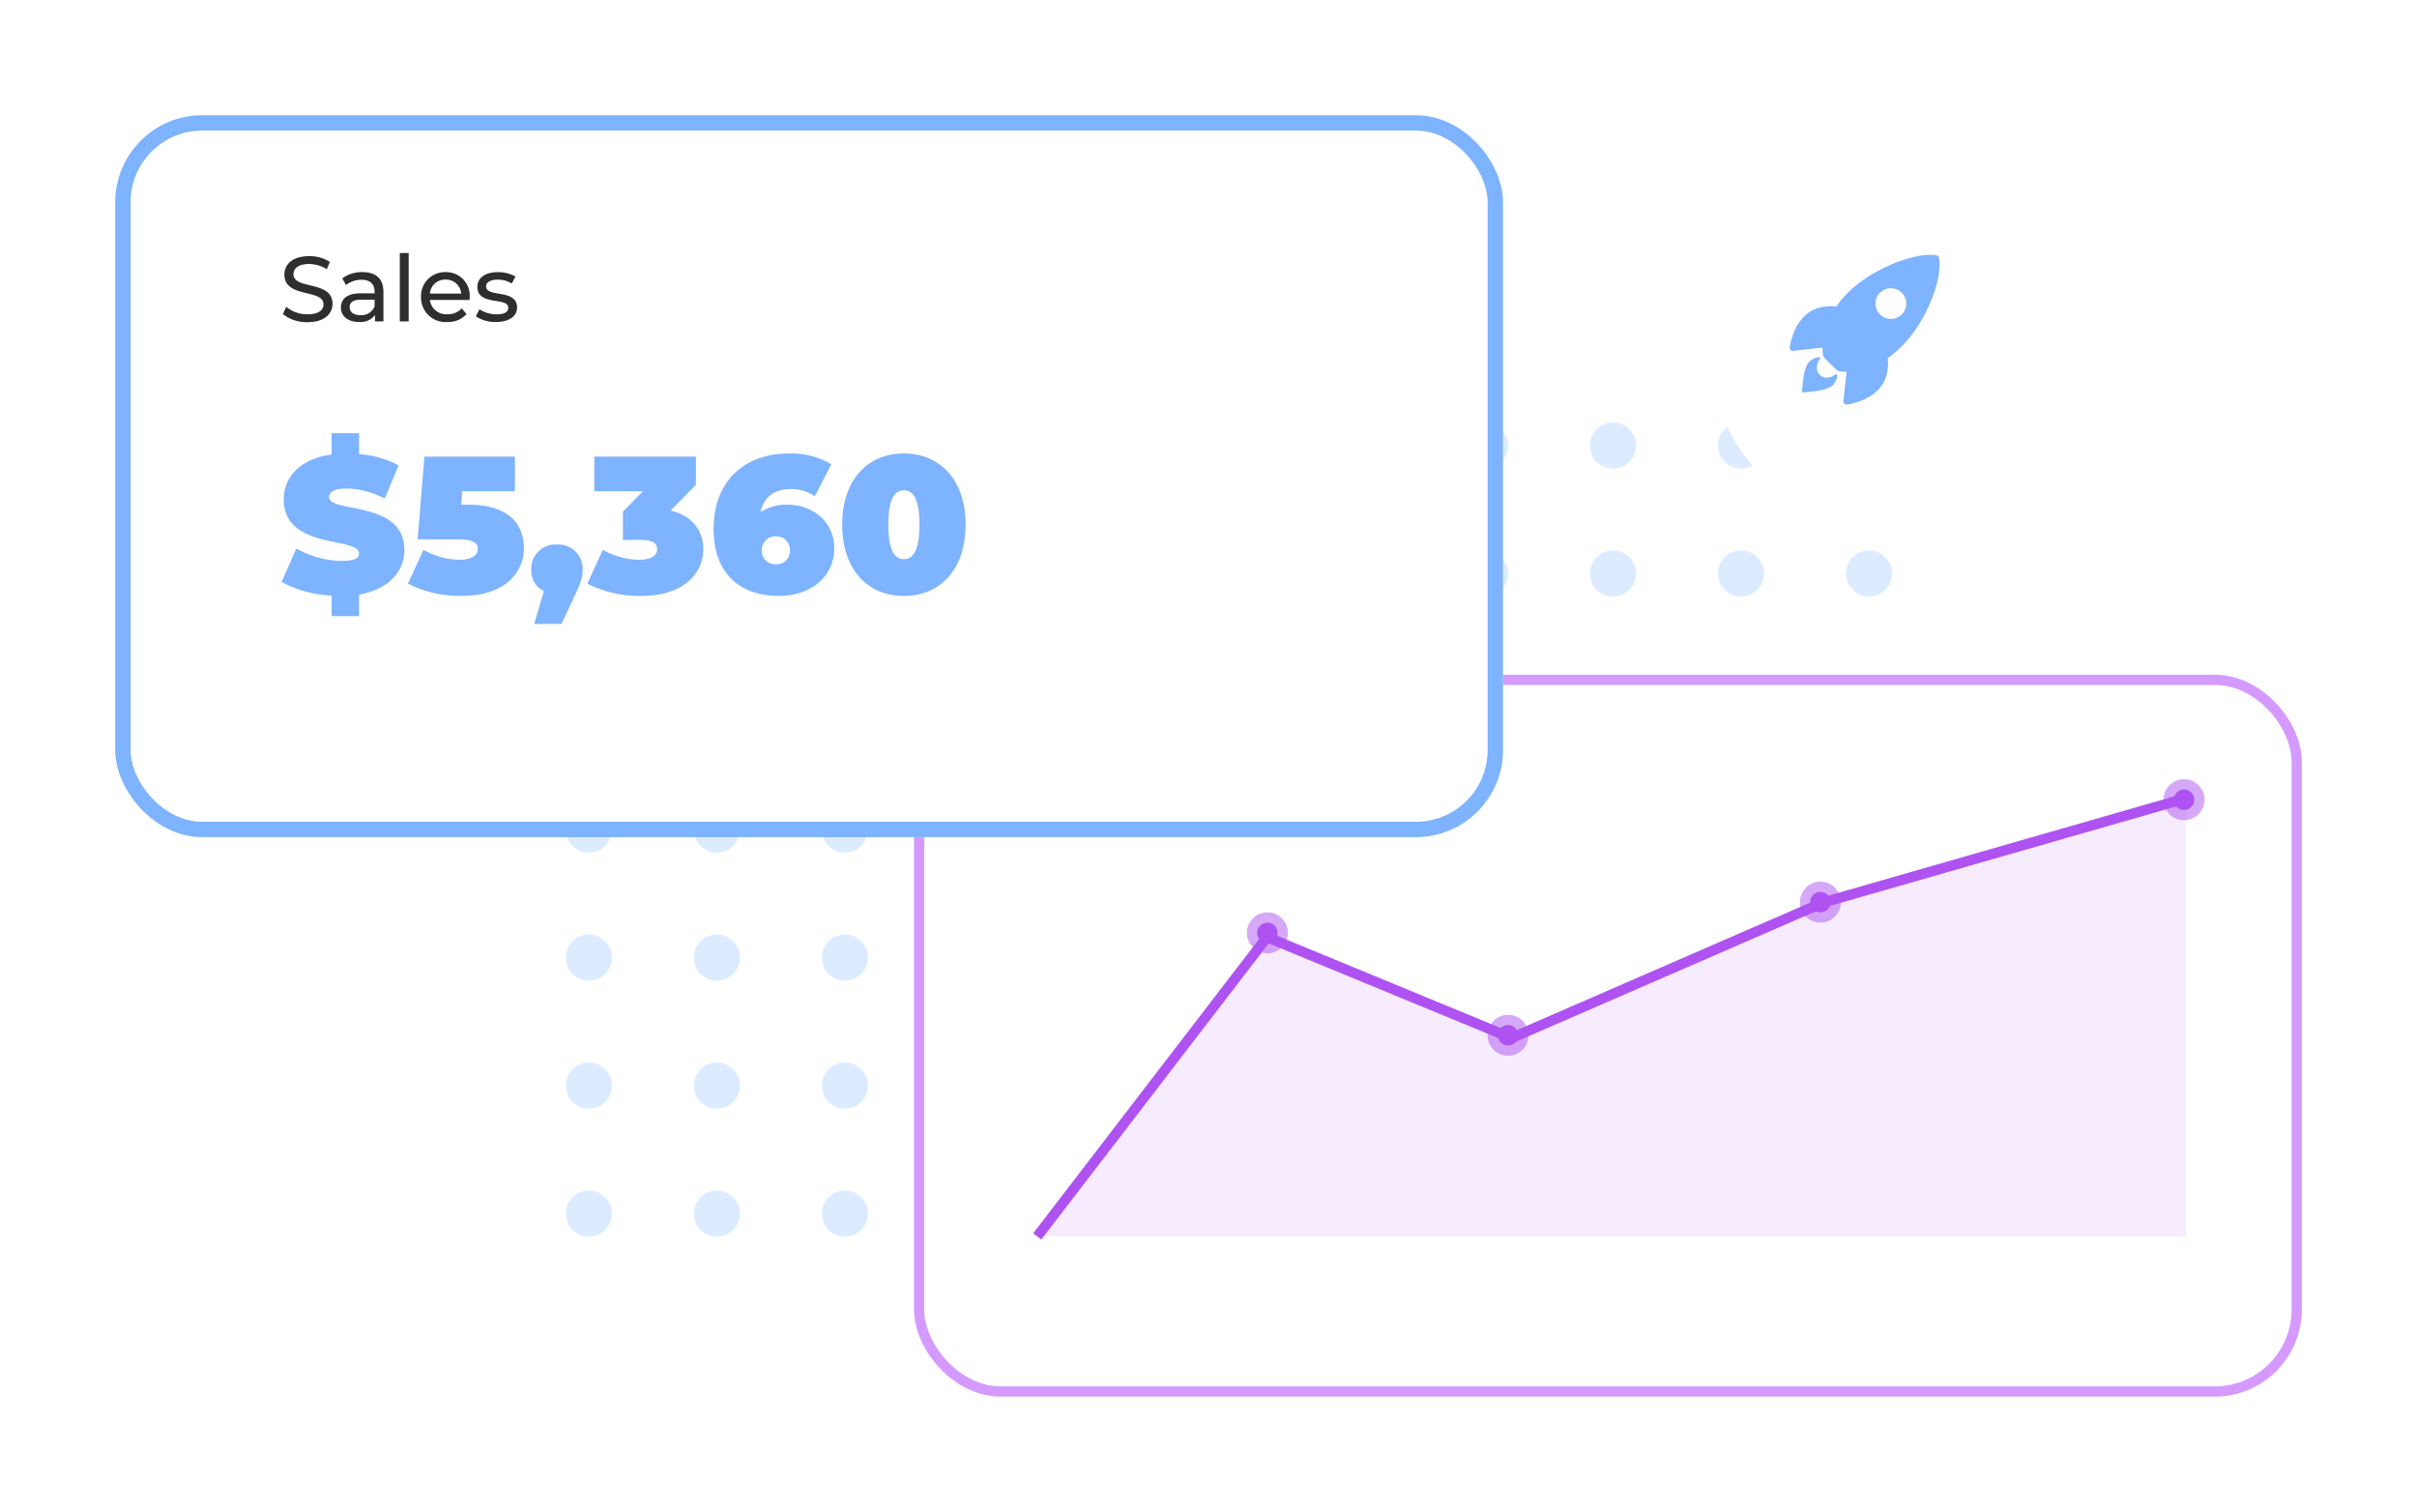 <svg xmlns="http://www.w3.org/2000/svg" xmlns:xlink="http://www.w3.org/1999/xlink" width="472" height="295.255" viewBox="0 0 472 295.255">
  <defs>
    <clipPath id="clip-path">
      <rect width="266" height="166" fill="none"/>
    </clipPath>
    <filter id="Rectangle_23122" x="155.988" y="109.273" width="316.013" height="185.981" filterUnits="userSpaceOnUse">
      <feOffset dy="6" input="SourceAlpha"/>
      <feGaussianBlur stdDeviation="7.5" result="blur"/>
      <feFlood flood-color="#006bff" flood-opacity="0.078"/>
      <feComposite operator="in" in2="blur"/>
      <feComposite in="SourceGraphic"/>
    </filter>
    <filter id="Rectangle_23123" x="0" y="0" width="316.013" height="185.981" filterUnits="userSpaceOnUse">
      <feOffset dy="6" input="SourceAlpha"/>
      <feGaussianBlur stdDeviation="7.5" result="blur-2"/>
      <feFlood flood-color="#006bff" flood-opacity="0.078"/>
      <feComposite operator="in" in2="blur-2"/>
      <feComposite in="SourceGraphic"/>
    </filter>
    <filter id="Ellipse_2433" x="312" y="18.273" width="105" height="105" filterUnits="userSpaceOnUse">
      <feOffset dy="6" input="SourceAlpha"/>
      <feGaussianBlur stdDeviation="7.5" result="blur-3"/>
      <feFlood flood-color="#006bff" flood-opacity="0.078"/>
      <feComposite operator="in" in2="blur-3"/>
      <feComposite in="SourceGraphic"/>
    </filter>
  </defs>
  <g id="Group_34309" data-name="Group 34309" transform="translate(-858.5 -3560.227)">
    <g id="Repeat_Grid_311" data-name="Repeat Grid 311" transform="translate(969 3642.727)" clip-path="url(#clip-path)">
      <g transform="translate(-851 -3976)">
        <circle id="Ellipse_2422" data-name="Ellipse 2422" cx="4.5" cy="4.5" r="4.5" transform="translate(851 3976)" fill="rgba(0,107,255,0.14)"/>
      </g>
      <g transform="translate(-826 -3976)">
        <circle id="Ellipse_2422-2" data-name="Ellipse 2422" cx="4.5" cy="4.5" r="4.5" transform="translate(851 3976)" fill="rgba(0,107,255,0.14)"/>
      </g>
      <g transform="translate(-801 -3976)">
        <circle id="Ellipse_2422-3" data-name="Ellipse 2422" cx="4.5" cy="4.5" r="4.5" transform="translate(851 3976)" fill="rgba(0,107,255,0.14)"/>
      </g>
      <g transform="translate(-776 -3976)">
        <circle id="Ellipse_2422-4" data-name="Ellipse 2422" cx="4.5" cy="4.5" r="4.5" transform="translate(851 3976)" fill="rgba(0,107,255,0.14)"/>
      </g>
      <g transform="translate(-751 -3976)">
        <circle id="Ellipse_2422-5" data-name="Ellipse 2422" cx="4.5" cy="4.5" r="4.5" transform="translate(851 3976)" fill="rgba(0,107,255,0.14)"/>
      </g>
      <g transform="translate(-726 -3976)">
        <circle id="Ellipse_2422-6" data-name="Ellipse 2422" cx="4.5" cy="4.5" r="4.5" transform="translate(851 3976)" fill="rgba(0,107,255,0.14)"/>
      </g>
      <g transform="translate(-701 -3976)">
        <circle id="Ellipse_2422-7" data-name="Ellipse 2422" cx="4.5" cy="4.5" r="4.5" transform="translate(851 3976)" fill="rgba(0,107,255,0.14)"/>
      </g>
      <g transform="translate(-676 -3976)">
        <circle id="Ellipse_2422-8" data-name="Ellipse 2422" cx="4.5" cy="4.5" r="4.5" transform="translate(851 3976)" fill="rgba(0,107,255,0.14)"/>
      </g>
      <g transform="translate(-651 -3976)">
        <circle id="Ellipse_2422-9" data-name="Ellipse 2422" cx="4.5" cy="4.5" r="4.5" transform="translate(851 3976)" fill="rgba(0,107,255,0.14)"/>
      </g>
      <g transform="translate(-626 -3976)">
        <circle id="Ellipse_2422-10" data-name="Ellipse 2422" cx="4.5" cy="4.5" r="4.5" transform="translate(851 3976)" fill="rgba(0,107,255,0.14)"/>
      </g>
      <g transform="translate(-601 -3976)">
        <circle id="Ellipse_2422-11" data-name="Ellipse 2422" cx="4.5" cy="4.5" r="4.5" transform="translate(851 3976)" fill="rgba(0,107,255,0.14)"/>
      </g>
      <g transform="translate(-851 -3951)">
        <circle id="Ellipse_2422-12" data-name="Ellipse 2422" cx="4.5" cy="4.5" r="4.5" transform="translate(851 3976)" fill="rgba(0,107,255,0.14)"/>
      </g>
      <g transform="translate(-826 -3951)">
        <circle id="Ellipse_2422-13" data-name="Ellipse 2422" cx="4.5" cy="4.5" r="4.5" transform="translate(851 3976)" fill="rgba(0,107,255,0.14)"/>
      </g>
      <g transform="translate(-801 -3951)">
        <circle id="Ellipse_2422-14" data-name="Ellipse 2422" cx="4.5" cy="4.5" r="4.5" transform="translate(851 3976)" fill="rgba(0,107,255,0.14)"/>
      </g>
      <g transform="translate(-776 -3951)">
        <circle id="Ellipse_2422-15" data-name="Ellipse 2422" cx="4.5" cy="4.5" r="4.5" transform="translate(851 3976)" fill="rgba(0,107,255,0.14)"/>
      </g>
      <g transform="translate(-751 -3951)">
        <circle id="Ellipse_2422-16" data-name="Ellipse 2422" cx="4.5" cy="4.5" r="4.5" transform="translate(851 3976)" fill="rgba(0,107,255,0.14)"/>
      </g>
      <g transform="translate(-726 -3951)">
        <circle id="Ellipse_2422-17" data-name="Ellipse 2422" cx="4.5" cy="4.5" r="4.5" transform="translate(851 3976)" fill="rgba(0,107,255,0.14)"/>
      </g>
      <g transform="translate(-701 -3951)">
        <circle id="Ellipse_2422-18" data-name="Ellipse 2422" cx="4.5" cy="4.5" r="4.5" transform="translate(851 3976)" fill="rgba(0,107,255,0.14)"/>
      </g>
      <g transform="translate(-676 -3951)">
        <circle id="Ellipse_2422-19" data-name="Ellipse 2422" cx="4.5" cy="4.5" r="4.5" transform="translate(851 3976)" fill="rgba(0,107,255,0.14)"/>
      </g>
      <g transform="translate(-651 -3951)">
        <circle id="Ellipse_2422-20" data-name="Ellipse 2422" cx="4.5" cy="4.5" r="4.5" transform="translate(851 3976)" fill="rgba(0,107,255,0.14)"/>
      </g>
      <g transform="translate(-626 -3951)">
        <circle id="Ellipse_2422-21" data-name="Ellipse 2422" cx="4.5" cy="4.5" r="4.5" transform="translate(851 3976)" fill="rgba(0,107,255,0.14)"/>
      </g>
      <g transform="translate(-601 -3951)">
        <circle id="Ellipse_2422-22" data-name="Ellipse 2422" cx="4.5" cy="4.5" r="4.5" transform="translate(851 3976)" fill="rgba(0,107,255,0.14)"/>
      </g>
      <g transform="translate(-851 -3926)">
        <circle id="Ellipse_2422-23" data-name="Ellipse 2422" cx="4.5" cy="4.5" r="4.5" transform="translate(851 3976)" fill="rgba(0,107,255,0.14)"/>
      </g>
      <g transform="translate(-826 -3926)">
        <circle id="Ellipse_2422-24" data-name="Ellipse 2422" cx="4.5" cy="4.5" r="4.5" transform="translate(851 3976)" fill="rgba(0,107,255,0.14)"/>
      </g>
      <g transform="translate(-801 -3926)">
        <circle id="Ellipse_2422-25" data-name="Ellipse 2422" cx="4.5" cy="4.5" r="4.5" transform="translate(851 3976)" fill="rgba(0,107,255,0.14)"/>
      </g>
      <g transform="translate(-776 -3926)">
        <circle id="Ellipse_2422-26" data-name="Ellipse 2422" cx="4.5" cy="4.5" r="4.5" transform="translate(851 3976)" fill="rgba(0,107,255,0.14)"/>
      </g>
      <g transform="translate(-751 -3926)">
        <circle id="Ellipse_2422-27" data-name="Ellipse 2422" cx="4.5" cy="4.5" r="4.5" transform="translate(851 3976)" fill="rgba(0,107,255,0.14)"/>
      </g>
      <g transform="translate(-726 -3926)">
        <circle id="Ellipse_2422-28" data-name="Ellipse 2422" cx="4.5" cy="4.5" r="4.5" transform="translate(851 3976)" fill="rgba(0,107,255,0.14)"/>
      </g>
      <g transform="translate(-701 -3926)">
        <circle id="Ellipse_2422-29" data-name="Ellipse 2422" cx="4.5" cy="4.5" r="4.5" transform="translate(851 3976)" fill="rgba(0,107,255,0.14)"/>
      </g>
      <g transform="translate(-676 -3926)">
        <circle id="Ellipse_2422-30" data-name="Ellipse 2422" cx="4.5" cy="4.5" r="4.5" transform="translate(851 3976)" fill="rgba(0,107,255,0.14)"/>
      </g>
      <g transform="translate(-651 -3926)">
        <circle id="Ellipse_2422-31" data-name="Ellipse 2422" cx="4.5" cy="4.5" r="4.5" transform="translate(851 3976)" fill="rgba(0,107,255,0.14)"/>
      </g>
      <g transform="translate(-626 -3926)">
        <circle id="Ellipse_2422-32" data-name="Ellipse 2422" cx="4.5" cy="4.5" r="4.5" transform="translate(851 3976)" fill="rgba(0,107,255,0.14)"/>
      </g>
      <g transform="translate(-601 -3926)">
        <circle id="Ellipse_2422-33" data-name="Ellipse 2422" cx="4.5" cy="4.5" r="4.5" transform="translate(851 3976)" fill="rgba(0,107,255,0.14)"/>
      </g>
      <g transform="translate(-851 -3901)">
        <circle id="Ellipse_2422-34" data-name="Ellipse 2422" cx="4.5" cy="4.5" r="4.5" transform="translate(851 3976)" fill="rgba(0,107,255,0.14)"/>
      </g>
      <g transform="translate(-826 -3901)">
        <circle id="Ellipse_2422-35" data-name="Ellipse 2422" cx="4.5" cy="4.5" r="4.5" transform="translate(851 3976)" fill="rgba(0,107,255,0.14)"/>
      </g>
      <g transform="translate(-801 -3901)">
        <circle id="Ellipse_2422-36" data-name="Ellipse 2422" cx="4.5" cy="4.5" r="4.5" transform="translate(851 3976)" fill="rgba(0,107,255,0.14)"/>
      </g>
      <g transform="translate(-776 -3901)">
        <circle id="Ellipse_2422-37" data-name="Ellipse 2422" cx="4.5" cy="4.5" r="4.5" transform="translate(851 3976)" fill="rgba(0,107,255,0.14)"/>
      </g>
      <g transform="translate(-751 -3901)">
        <circle id="Ellipse_2422-38" data-name="Ellipse 2422" cx="4.5" cy="4.5" r="4.5" transform="translate(851 3976)" fill="rgba(0,107,255,0.14)"/>
      </g>
      <g transform="translate(-726 -3901)">
        <circle id="Ellipse_2422-39" data-name="Ellipse 2422" cx="4.5" cy="4.5" r="4.5" transform="translate(851 3976)" fill="rgba(0,107,255,0.14)"/>
      </g>
      <g transform="translate(-701 -3901)">
        <circle id="Ellipse_2422-40" data-name="Ellipse 2422" cx="4.5" cy="4.5" r="4.5" transform="translate(851 3976)" fill="rgba(0,107,255,0.14)"/>
      </g>
      <g transform="translate(-676 -3901)">
        <circle id="Ellipse_2422-41" data-name="Ellipse 2422" cx="4.5" cy="4.5" r="4.5" transform="translate(851 3976)" fill="rgba(0,107,255,0.14)"/>
      </g>
      <g transform="translate(-651 -3901)">
        <circle id="Ellipse_2422-42" data-name="Ellipse 2422" cx="4.5" cy="4.5" r="4.5" transform="translate(851 3976)" fill="rgba(0,107,255,0.14)"/>
      </g>
      <g transform="translate(-626 -3901)">
        <circle id="Ellipse_2422-43" data-name="Ellipse 2422" cx="4.5" cy="4.5" r="4.5" transform="translate(851 3976)" fill="rgba(0,107,255,0.14)"/>
      </g>
      <g transform="translate(-601 -3901)">
        <circle id="Ellipse_2422-44" data-name="Ellipse 2422" cx="4.5" cy="4.5" r="4.5" transform="translate(851 3976)" fill="rgba(0,107,255,0.14)"/>
      </g>
      <g transform="translate(-851 -3876)">
        <circle id="Ellipse_2422-45" data-name="Ellipse 2422" cx="4.5" cy="4.5" r="4.5" transform="translate(851 3976)" fill="rgba(0,107,255,0.14)"/>
      </g>
      <g transform="translate(-826 -3876)">
        <circle id="Ellipse_2422-46" data-name="Ellipse 2422" cx="4.5" cy="4.5" r="4.5" transform="translate(851 3976)" fill="rgba(0,107,255,0.14)"/>
      </g>
      <g transform="translate(-801 -3876)">
        <circle id="Ellipse_2422-47" data-name="Ellipse 2422" cx="4.5" cy="4.5" r="4.5" transform="translate(851 3976)" fill="rgba(0,107,255,0.14)"/>
      </g>
      <g transform="translate(-776 -3876)">
        <circle id="Ellipse_2422-48" data-name="Ellipse 2422" cx="4.5" cy="4.5" r="4.5" transform="translate(851 3976)" fill="rgba(0,107,255,0.14)"/>
      </g>
      <g transform="translate(-751 -3876)">
        <circle id="Ellipse_2422-49" data-name="Ellipse 2422" cx="4.5" cy="4.5" r="4.5" transform="translate(851 3976)" fill="rgba(0,107,255,0.14)"/>
      </g>
      <g transform="translate(-726 -3876)">
        <circle id="Ellipse_2422-50" data-name="Ellipse 2422" cx="4.5" cy="4.5" r="4.5" transform="translate(851 3976)" fill="rgba(0,107,255,0.14)"/>
      </g>
      <g transform="translate(-701 -3876)">
        <circle id="Ellipse_2422-51" data-name="Ellipse 2422" cx="4.5" cy="4.5" r="4.5" transform="translate(851 3976)" fill="rgba(0,107,255,0.14)"/>
      </g>
      <g transform="translate(-676 -3876)">
        <circle id="Ellipse_2422-52" data-name="Ellipse 2422" cx="4.5" cy="4.5" r="4.5" transform="translate(851 3976)" fill="rgba(0,107,255,0.14)"/>
      </g>
      <g transform="translate(-651 -3876)">
        <circle id="Ellipse_2422-53" data-name="Ellipse 2422" cx="4.5" cy="4.5" r="4.5" transform="translate(851 3976)" fill="rgba(0,107,255,0.14)"/>
      </g>
      <g transform="translate(-626 -3876)">
        <circle id="Ellipse_2422-54" data-name="Ellipse 2422" cx="4.5" cy="4.5" r="4.5" transform="translate(851 3976)" fill="rgba(0,107,255,0.14)"/>
      </g>
      <g transform="translate(-601 -3876)">
        <circle id="Ellipse_2422-55" data-name="Ellipse 2422" cx="4.5" cy="4.5" r="4.5" transform="translate(851 3976)" fill="rgba(0,107,255,0.14)"/>
      </g>
      <g transform="translate(-851 -3851)">
        <circle id="Ellipse_2422-56" data-name="Ellipse 2422" cx="4.5" cy="4.5" r="4.5" transform="translate(851 3976)" fill="rgba(0,107,255,0.14)"/>
      </g>
      <g transform="translate(-826 -3851)">
        <circle id="Ellipse_2422-57" data-name="Ellipse 2422" cx="4.5" cy="4.5" r="4.5" transform="translate(851 3976)" fill="rgba(0,107,255,0.14)"/>
      </g>
      <g transform="translate(-801 -3851)">
        <circle id="Ellipse_2422-58" data-name="Ellipse 2422" cx="4.5" cy="4.5" r="4.5" transform="translate(851 3976)" fill="rgba(0,107,255,0.14)"/>
      </g>
      <g transform="translate(-776 -3851)">
        <circle id="Ellipse_2422-59" data-name="Ellipse 2422" cx="4.5" cy="4.5" r="4.5" transform="translate(851 3976)" fill="rgba(0,107,255,0.14)"/>
      </g>
      <g transform="translate(-751 -3851)">
        <circle id="Ellipse_2422-60" data-name="Ellipse 2422" cx="4.5" cy="4.5" r="4.5" transform="translate(851 3976)" fill="rgba(0,107,255,0.14)"/>
      </g>
      <g transform="translate(-726 -3851)">
        <circle id="Ellipse_2422-61" data-name="Ellipse 2422" cx="4.5" cy="4.5" r="4.5" transform="translate(851 3976)" fill="rgba(0,107,255,0.14)"/>
      </g>
      <g transform="translate(-701 -3851)">
        <circle id="Ellipse_2422-62" data-name="Ellipse 2422" cx="4.5" cy="4.5" r="4.5" transform="translate(851 3976)" fill="rgba(0,107,255,0.14)"/>
      </g>
      <g transform="translate(-676 -3851)">
        <circle id="Ellipse_2422-63" data-name="Ellipse 2422" cx="4.5" cy="4.5" r="4.5" transform="translate(851 3976)" fill="rgba(0,107,255,0.14)"/>
      </g>
      <g transform="translate(-651 -3851)">
        <circle id="Ellipse_2422-64" data-name="Ellipse 2422" cx="4.5" cy="4.5" r="4.5" transform="translate(851 3976)" fill="rgba(0,107,255,0.14)"/>
      </g>
      <g transform="translate(-626 -3851)">
        <circle id="Ellipse_2422-65" data-name="Ellipse 2422" cx="4.5" cy="4.5" r="4.5" transform="translate(851 3976)" fill="rgba(0,107,255,0.14)"/>
      </g>
      <g transform="translate(-601 -3851)">
        <circle id="Ellipse_2422-66" data-name="Ellipse 2422" cx="4.5" cy="4.5" r="4.5" transform="translate(851 3976)" fill="rgba(0,107,255,0.14)"/>
      </g>
      <g transform="translate(-851 -3826)">
        <circle id="Ellipse_2422-67" data-name="Ellipse 2422" cx="4.5" cy="4.5" r="4.5" transform="translate(851 3976)" fill="rgba(0,107,255,0.14)"/>
      </g>
      <g transform="translate(-826 -3826)">
        <circle id="Ellipse_2422-68" data-name="Ellipse 2422" cx="4.5" cy="4.5" r="4.5" transform="translate(851 3976)" fill="rgba(0,107,255,0.14)"/>
      </g>
      <g transform="translate(-801 -3826)">
        <circle id="Ellipse_2422-69" data-name="Ellipse 2422" cx="4.5" cy="4.5" r="4.5" transform="translate(851 3976)" fill="rgba(0,107,255,0.14)"/>
      </g>
      <g transform="translate(-776 -3826)">
        <circle id="Ellipse_2422-70" data-name="Ellipse 2422" cx="4.5" cy="4.5" r="4.5" transform="translate(851 3976)" fill="rgba(0,107,255,0.14)"/>
      </g>
      <g transform="translate(-751 -3826)">
        <circle id="Ellipse_2422-71" data-name="Ellipse 2422" cx="4.5" cy="4.5" r="4.5" transform="translate(851 3976)" fill="rgba(0,107,255,0.14)"/>
      </g>
      <g transform="translate(-726 -3826)">
        <circle id="Ellipse_2422-72" data-name="Ellipse 2422" cx="4.5" cy="4.5" r="4.5" transform="translate(851 3976)" fill="rgba(0,107,255,0.14)"/>
      </g>
      <g transform="translate(-701 -3826)">
        <circle id="Ellipse_2422-73" data-name="Ellipse 2422" cx="4.5" cy="4.5" r="4.5" transform="translate(851 3976)" fill="rgba(0,107,255,0.14)"/>
      </g>
      <g transform="translate(-676 -3826)">
        <circle id="Ellipse_2422-74" data-name="Ellipse 2422" cx="4.5" cy="4.5" r="4.5" transform="translate(851 3976)" fill="rgba(0,107,255,0.14)"/>
      </g>
      <g transform="translate(-651 -3826)">
        <circle id="Ellipse_2422-75" data-name="Ellipse 2422" cx="4.5" cy="4.5" r="4.5" transform="translate(851 3976)" fill="rgba(0,107,255,0.14)"/>
      </g>
      <g transform="translate(-626 -3826)">
        <circle id="Ellipse_2422-76" data-name="Ellipse 2422" cx="4.5" cy="4.5" r="4.5" transform="translate(851 3976)" fill="rgba(0,107,255,0.14)"/>
      </g>
      <g transform="translate(-601 -3826)">
        <circle id="Ellipse_2422-77" data-name="Ellipse 2422" cx="4.5" cy="4.5" r="4.5" transform="translate(851 3976)" fill="rgba(0,107,255,0.14)"/>
      </g>
    </g>
    <g id="Group_34307" data-name="Group 34307" transform="translate(-18 8.969)">
      <g transform="matrix(1, 0, 0, 1, 876.5, 3551.26)" filter="url(#Rectangle_23122)">
        <g id="Rectangle_23122-2" data-name="Rectangle 23122" transform="translate(178.49 125.77)" fill="#fff" stroke="#d59aff" stroke-width="2">
          <rect width="271.013" height="140.981" rx="17" stroke="none"/>
          <rect x="1" y="1" width="269.013" height="138.981" rx="16" fill="none"/>
        </g>
      </g>
      <g id="Group_34306" data-name="Group 34306" transform="translate(0 1)">
        <path id="Path_17905" data-name="Path 17905" d="M1097.882,4002.353l47.772,19.842,59.452-26.064,72.309-20.736v85.516H1052.86Z" transform="translate(26 -269.195)" fill="rgba(175,82,242,0.11)"/>
        <g id="Group_34302" data-name="Group 34302" transform="translate(68 -316.836)">
          <circle id="Ellipse_2432" data-name="Ellipse 2432" cx="4" cy="4" r="4" transform="translate(1052 4045.273)" fill="#af52f2" opacity="0.5"/>
          <circle id="Ellipse_2431" data-name="Ellipse 2431" cx="2" cy="2" r="2" transform="translate(1054 4047.273)" fill="#af52f2"/>
        </g>
        <g id="Group_34303" data-name="Group 34303" transform="translate(115 -296.836)">
          <circle id="Ellipse_2432-2" data-name="Ellipse 2432" cx="4" cy="4" r="4" transform="translate(1052 4045.273)" fill="#af52f2" opacity="0.5"/>
          <circle id="Ellipse_2431-2" data-name="Ellipse 2431" cx="2" cy="2" r="2" transform="translate(1054 4047.273)" fill="#af52f2"/>
        </g>
        <g id="Group_34304" data-name="Group 34304" transform="translate(176 -322.836)">
          <circle id="Ellipse_2432-3" data-name="Ellipse 2432" cx="4" cy="4" r="4" transform="translate(1052 4045.273)" fill="#af52f2" opacity="0.5"/>
          <circle id="Ellipse_2431-3" data-name="Ellipse 2431" cx="2" cy="2" r="2" transform="translate(1054 4047.273)" fill="#af52f2"/>
        </g>
        <g id="Group_34305" data-name="Group 34305" transform="translate(247 -342.836)">
          <circle id="Ellipse_2432-4" data-name="Ellipse 2432" cx="4" cy="4" r="4" transform="translate(1052 4045.273)" fill="#af52f2" opacity="0.5"/>
          <circle id="Ellipse_2431-4" data-name="Ellipse 2431" cx="2" cy="2" r="2" transform="translate(1054 4047.273)" fill="#af52f2"/>
        </g>
        <path id="Path_17907" data-name="Path 17907" d="M3640.062-18277.285l44.869-58.443,47.748,19.707,60.886-26.473,70.985-20.395" transform="translate(-2561 22069)" fill="none" stroke="#af52f2" stroke-width="2"/>
      </g>
    </g>
    <g transform="matrix(1, 0, 0, 1, 858.5, 3560.23)" filter="url(#Rectangle_23123)">
      <g id="Rectangle_23123-2" data-name="Rectangle 23123" transform="translate(22.5 16.5)" fill="#fff" stroke="#7db3ff" stroke-width="3">
        <rect width="271.013" height="140.981" rx="17" stroke="none"/>
        <rect x="1.5" y="1.5" width="268.013" height="137.981" rx="15.5" fill="none"/>
      </g>
    </g>
    <path id="Path_18072" data-name="Path 18072" d="M5.562.144c3.33,0,4.878-1.656,4.878-3.582,0-4.626-7.632-2.7-7.632-5.778,0-1.1.918-2,3.06-2a6.507,6.507,0,0,1,3.456,1.026l.594-1.44a7.413,7.413,0,0,0-4.05-1.116c-3.312,0-4.824,1.656-4.824,3.6,0,4.68,7.632,2.736,7.632,5.814,0,1.1-.936,1.944-3.114,1.944A6.485,6.485,0,0,1,1.4-2.844L.738-1.44A7.479,7.479,0,0,0,5.562.144ZM16.29-9.63a6.353,6.353,0,0,0-3.942,1.224l.72,1.3a4.824,4.824,0,0,1,3.024-1.026c1.71,0,2.556.846,2.556,2.3v.342H15.912c-2.844,0-3.834,1.26-3.834,2.79,0,1.656,1.368,2.808,3.528,2.808A3.541,3.541,0,0,0,18.738-1.26V0h1.638V-5.76C20.376-8.37,18.9-9.63,16.29-9.63Zm-.4,8.406c-1.314,0-2.106-.594-2.106-1.548,0-.81.486-1.476,2.2-1.476h2.664v1.332A2.767,2.767,0,0,1,15.894-1.224ZM23.58,0h1.728V-13.356H23.58ZM37.224-4.716A4.6,4.6,0,0,0,32.508-9.63,4.672,4.672,0,0,0,27.72-4.77,4.776,4.776,0,0,0,32.85.108,4.788,4.788,0,0,0,36.612-1.44l-.954-1.116A3.562,3.562,0,0,1,32.9-1.4a3.231,3.231,0,0,1-3.456-2.79h7.74C37.206-4.356,37.224-4.572,37.224-4.716ZM32.508-8.172a2.975,2.975,0,0,1,3.06,2.736h-6.12A2.974,2.974,0,0,1,32.508-8.172ZM42.354.108c2.538,0,4.122-1.1,4.122-2.826,0-3.708-6.048-1.872-6.048-4.122,0-.756.738-1.314,2.25-1.314a4.982,4.982,0,0,1,2.754.756l.738-1.368A6.942,6.942,0,0,0,42.7-9.63c-2.448,0-3.978,1.152-3.978,2.862,0,3.8,6.03,1.944,6.03,4.086,0,.81-.666,1.3-2.268,1.3a6.13,6.13,0,0,1-3.348-.99l-.72,1.368A6.885,6.885,0,0,0,42.354.108Z" transform="translate(913 3623)" fill="#2e2e2e" stroke="rgba(0,0,0,0)" stroke-width="1"/>
    <path id="Path_18073" data-name="Path 18073" d="M24.472-8.36c0-9.8-14.706-7.144-14.706-10.336,0-.912.836-1.672,3.458-1.672a16.41,16.41,0,0,1,7.41,1.976l2.7-6.5a19.849,19.849,0,0,0-7.714-2.2V-31.16H10.26v4.142C4.028-26.144.912-22.534.912-18.24c0,9.918,14.706,7.22,14.706,10.564,0,.912-.912,1.444-3.458,1.444A18.249,18.249,0,0,1,3.382-8.664L.494-2.128A22.361,22.361,0,0,0,10.26.532V4.56h5.358V.342C21.508-.684,24.472-4.256,24.472-8.36Zm12.464-8.854H35.568l.19-2.622h10.3V-26.6H28.386l-1.33,16.15H34.77c3.23,0,4.028.76,4.028,1.9,0,1.368-1.482,2.09-3.5,2.09A14.421,14.421,0,0,1,28.2-8.4l-3.04,6.612A22.559,22.559,0,0,0,35.644.608c8.512,0,12.16-4.6,12.16-9.348C47.8-13.452,44.8-17.214,36.936-17.214Zm17.328,7.79A4.708,4.708,0,0,0,49.248-4.56a4.413,4.413,0,0,0,2.47,4.218l-1.9,6.422h5.32L57.8.418c1.33-2.85,1.482-3.762,1.482-4.978A4.708,4.708,0,0,0,54.264-9.424Zm22.192-6.65L81.4-21.09V-26.6H61.56v6.764h9.5l-3.914,3.99v5.51H70.68c2.28,0,3.154.684,3.154,1.824,0,1.368-1.444,2.052-3.458,2.052A14.558,14.558,0,0,1,63.232-8.4l-3.04,6.612A22.559,22.559,0,0,0,70.68.608c8.512,0,12.16-4.56,12.16-9.12C82.84-12.2,80.636-15.048,76.456-16.074Zm22.838-1.14a8.8,8.8,0,0,0-5.282,1.482c.608-2.964,2.736-4.522,5.776-4.522a7.926,7.926,0,0,1,4.826,1.406l3.23-6.27a15.6,15.6,0,0,0-8.246-2.09c-8.778,0-14.744,5.434-14.744,14.744,0,8.7,5.168,13.072,12.768,13.072,6,0,10.792-3.61,10.792-9.31C108.414-13.908,104.158-17.214,99.294-17.214ZM97.014-5.586a2.563,2.563,0,0,1-2.736-2.7,2.593,2.593,0,0,1,2.736-2.736A2.593,2.593,0,0,1,99.75-8.284,2.563,2.563,0,0,1,97.014-5.586Zm25,6.194c7.03,0,12.046-5.092,12.046-13.908s-5.016-13.908-12.046-13.908S109.972-22.116,109.972-13.3,114.988.608,122.018.608Zm0-7.182c-1.748,0-3.04-1.6-3.04-6.726s1.292-6.726,3.04-6.726,3.04,1.6,3.04,6.726S123.766-6.574,122.018-6.574Z" transform="translate(913 3676)" fill="#7db3ff"/>
    <g id="Group_34308" data-name="Group 34308" transform="translate(0 3)">
      <g transform="matrix(1, 0, 0, 1, 858.5, 3557.23)" filter="url(#Ellipse_2433)">
        <circle id="Ellipse_2433-2" data-name="Ellipse 2433" cx="30" cy="30" r="30" transform="translate(334.5 34.77)" fill="#fff"/>
      </g>
      <g id="Icon_ionic-ios-rocket" data-name="Icon ionic-ios-rocket" transform="translate(1204.634 3603.627)">
        <path id="Path_17908" data-name="Path 17908" d="M32.47,3.769a.31.31,0,0,0-.232-.239c-3.825-.935-12.663,2.4-17.452,7.186a20.7,20.7,0,0,0-2.327,2.749,8.66,8.66,0,0,0-4.212.527c-3.551,1.561-4.584,5.639-4.873,7.39a.63.63,0,0,0,.689.731l5.7-.626a12.677,12.677,0,0,0,.077,1.287,1.276,1.276,0,0,0,.373.78l2.208,2.208a1.276,1.276,0,0,0,.78.373,12.652,12.652,0,0,0,1.28.077l-.626,5.7a.63.63,0,0,0,.731.689c1.751-.281,5.836-1.315,7.39-4.866a8.7,8.7,0,0,0,.534-4.2,20.73,20.73,0,0,0,2.756-2.327C30.08,16.425,33.391,7.784,32.47,3.769ZM21,15.012a3,3,0,1,1,4.247,0A3,3,0,0,1,21,15.012Z" fill="#7db3ff"/>
        <path id="Path_17909" data-name="Path 17909" d="M12.27,26.754h0a2.667,2.667,0,0,1-1.392.563,1.893,1.893,0,0,1-2.18-2.18,2.615,2.615,0,0,1,.555-1.385l.007-.007a.235.235,0,0,0-.2-.4,3.232,3.232,0,0,0-1.891.921c-1.266,1.266-1.385,5.962-1.385,5.962s4.7-.12,5.97-1.385a3.211,3.211,0,0,0,.921-1.891A.241.241,0,0,0,12.27,26.754Z" fill="#7db3ff"/>
      </g>
    </g>
  </g>
</svg>
